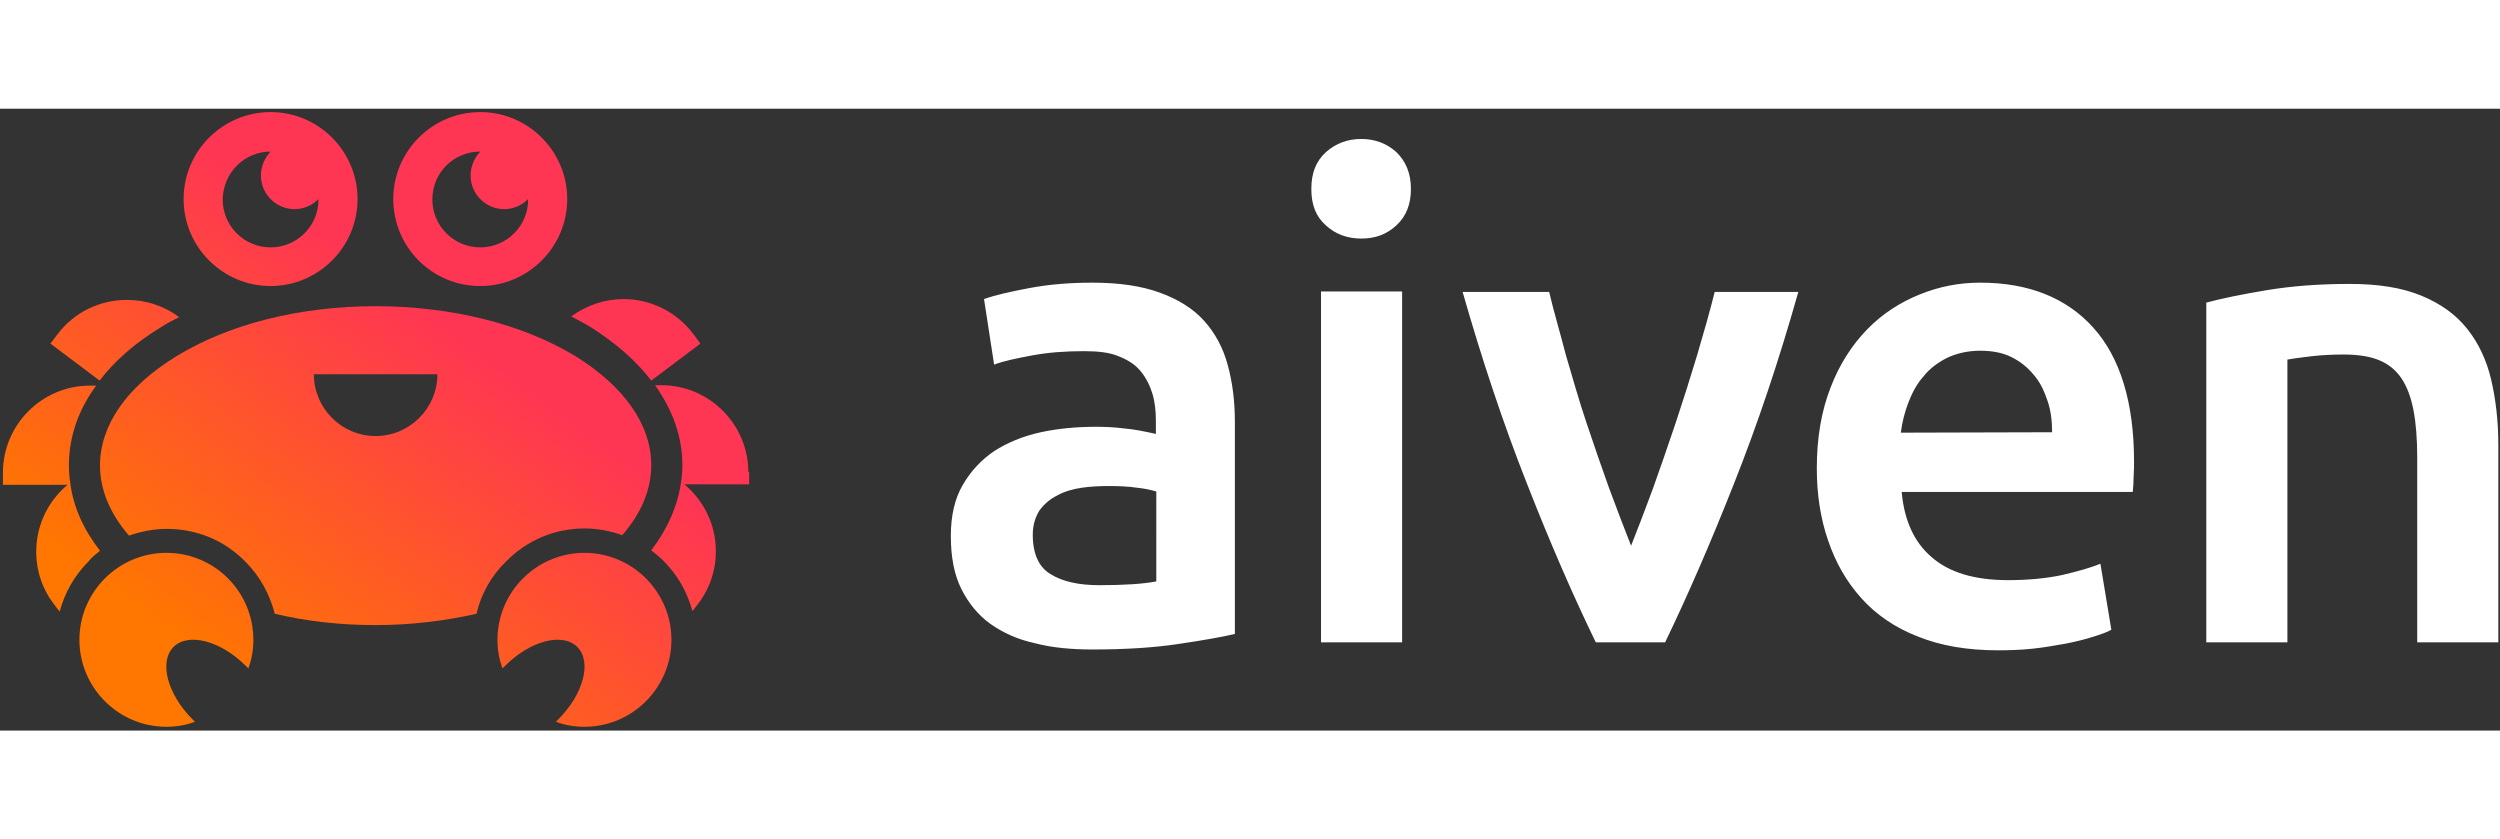 <?xml version="1.0" encoding="utf-8"?>
<svg xmlns="http://www.w3.org/2000/svg" width="140" height="47" viewBox="0 0 595 148">
  <rect x="0" y="0" width="595" height="148" fill="#333333" stroke="none"/>
  <path fill="#FFF" d="M260 41.4c6.4 0 11.8.8 16.1 2.4 4.4 1.6 7.9 3.8 10.5 6.7s4.5 6.4 5.6 10.5c1.1 4 1.7 8.5 1.7 13.5V125q-4.35 1.05-13.5 2.4c-6 .9-12.8 1.3-20.4 1.3-4.9 0-9.6-.4-13.7-1.5-4.2-.9-7.6-2.5-10.6-4.6-2.9-2.1-5.2-4.9-6.9-8.3s-2.5-7.6-2.5-12.6c0-4.8.9-8.8 2.8-12.1q2.85-4.95 7.5-8.1c3.1-2 6.9-3.6 11.1-4.5s8.5-1.3 13.2-1.3c2.1 0 4.4.1 6.7.4 2.4.2 4.8.7 7.5 1.3v-3.1c0-2.2-.2-4.4-.8-6.4s-1.5-3.8-2.8-5.4-3-2.7-5.3-3.6c-2.1-.9-4.9-1.2-8.2-1.2-4.5 0-8.5.3-12.3 1-3.7.7-6.7 1.3-9.1 2.2l-2.4-15.6c2.5-.9 6-1.7 10.7-2.6 4.8-.9 9.7-1.3 15.1-1.3m1.6 72c6 0 10.5-.3 13.6-.9V91.1c-1-.3-2.6-.7-4.6-.9-2-.3-4.3-.4-6.7-.4-2.1 0-4.3.1-6.4.4s-4.2.9-5.8 1.8c-1.8.9-3.1 2-4.3 3.6-1 1.6-1.6 3.5-1.6 5.8 0 4.6 1.5 7.8 4.3 9.4 2.7 1.7 6.6 2.6 11.5 2.6m74.2-94.3c0 3.6-1.1 6.5-3.5 8.7s-5.1 3.1-8.3 3.1c-3.3 0-6.1-1-8.4-3.1-2.4-2.1-3.5-4.9-3.5-8.7s1.1-6.6 3.5-8.8c2.4-2.1 5.2-3.1 8.4-3.1 3.1 0 6 1 8.3 3.1 2.3 2.2 3.5 5.1 3.5 8.8M333.7 127h-19.3V43.5h19.3zm46.1 0c-5.3-10.9-10.8-23.5-16.4-37.8-5.6-14.2-10.7-29.5-15.3-45.6h20.6c1.1 4.7 2.6 9.7 4 15.1 1.6 5.4 3.1 10.8 4.9 16.1q2.7 8.1 5.4 15.6c1.9 5.1 3.6 9.6 5.2 13.6 1.6-4 3.3-8.5 5.2-13.6 1.8-5.1 3.6-10.2 5.4-15.6s3.5-10.8 5.1-16.1c1.6-5.4 3-10.3 4.2-15.1H428q-6.9 24.45-15.3 45.6c-5.6 14.2-11.1 26.8-16.4 37.8zm52.6-41.4c0-7.3 1.1-13.7 3.3-19.3 2.1-5.5 5.1-10.1 8.7-13.8s7.8-6.4 12.5-8.3 9.4-2.8 14.4-2.8c11.5 0 20.5 3.6 26.9 10.7s9.7 17.8 9.7 31.9c0 1 0 2.2-.1 3.6 0 1.3-.1 2.5-.2 3.6h-55c.6 6.7 2.9 11.9 7.1 15.5 4.2 3.7 10.3 5.5 18.2 5.5 4.7 0 9-.4 12.8-1.2 3.9-.9 7-1.8 9.2-2.7l2.6 15.7c-1 .6-2.5 1.1-4.4 1.7s-3.9 1.1-6.4 1.6c-2.4.4-4.9.9-7.8 1.2-2.8.3-5.6.4-8.4.4-7.3 0-13.7-1.1-19.1-3.3-5.4-2.1-9.9-5.2-13.4-9.1s-6.1-8.4-7.9-13.7c-1.8-5.2-2.7-10.9-2.7-17.2m56-8.6c0-2.7-.3-5.2-1.1-7.5-.8-2.4-1.8-4.5-3.3-6.2-1.5-1.8-3.1-3.1-5.3-4.2-2-1-4.5-1.5-7.4-1.5s-5.6.6-7.9 1.7c-2.2 1.1-4.2 2.6-5.6 4.4-1.6 1.8-2.7 3.9-3.6 6.2-.9 2.4-1.5 4.7-1.8 7.2zm36.5-30.8c3.7-1 8.5-2 14.5-3s12.6-1.5 19.8-1.5c6.9 0 12.5.9 17.1 2.8s8.2 4.5 10.9 7.9 4.6 7.4 5.7 12.1 1.7 9.9 1.7 15.5v47h-19.3V83.1q0-6.75-.9-11.4c-.6-3.1-1.6-5.7-2.9-7.6s-3.1-3.4-5.4-4.3c-2.2-.9-5.1-1.3-8.3-1.3-2.5 0-4.9.1-7.6.4s-4.6.6-5.8.8V127h-19.3V46.2z"/>
  <linearGradient id="a" x1="52.389" x2="132.612" y1="134.836" y2="26.387" gradientUnits="userSpaceOnUse">
    <stop offset="0" stop-color="#f70"/>
    <stop offset=".742" stop-color="#ff3554"/>
  </linearGradient>
  <path fill="url(#a)" d="M139.1 99.9c3.1 0 6.2.6 9 1.6 4.5-5.2 6.9-10.8 6.9-16.7 0-9.6-6.5-18.8-18.2-26C124.2 51.2 107.3 47 89.4 47c-18 0-34.8 4.2-47.4 11.9-11.8 7.2-18.2 16.4-18.2 26 0 5.8 2.4 11.5 6.9 16.7 2.9-1 5.9-1.6 9-1.6 7.1 0 13.7 2.7 18.7 7.8 3.5 3.5 5.8 7.8 7 12.4 7.6 1.8 15.7 2.7 24 2.7s16.5-1 24-2.7c1.1-4.7 3.5-9 7-12.4 5-5.1 11.6-7.9 18.7-7.9m-49.7-22c-8.1 0-14.7-6.6-14.7-14.7h29.4c0 8.1-6.6 14.7-14.7 14.7"/>
  <linearGradient id="b" x1="-3.058" x2="77.165" y1="93.82" y2="-14.629" gradientUnits="userSpaceOnUse">
    <stop offset="0" stop-color="#f70"/>
    <stop offset=".742" stop-color="#ff3554"/>
  </linearGradient>
  <path fill="url(#b)" d="M38.3 52c1.4-.9 2.9-1.7 4.4-2.4h-.1c-3.7-2.8-8.1-4.1-12.4-4.1-6.3 0-12.5 2.8-16.6 8.3L12 55.9l11.7 8.8c3.6-4.7 8.5-9 14.6-12.7"/>
  <linearGradient id="c" x1="6.471" x2="86.694" y1="100.87" y2="-7.58" gradientUnits="userSpaceOnUse">
    <stop offset="0" stop-color="#f70"/>
    <stop offset=".742" stop-color="#ff3554"/>
  </linearGradient>
  <path fill="url(#c)" d="M23.8 105.2c-3.9-5-6.4-10.5-7.1-16.3-.2-1.3-.3-2.7-.3-4 0-6.7 2.2-13.2 6.5-19h-1.5C10 65.9.7 75.2.7 86.6v2.9h15.4c-4 3.3-6.6 8-7.3 13.2-.7 5.5.7 10.9 4.1 15.3l1.3 1.7c1.2-4.5 3.5-8.6 6.9-12 .7-.9 1.7-1.7 2.7-2.5"/>
  <linearGradient id="d" x1="77.084" x2="157.307" y1="153.103" y2="44.654" gradientUnits="userSpaceOnUse">
    <stop offset="0" stop-color="#f70"/>
    <stop offset=".742" stop-color="#ff3554"/>
  </linearGradient>
  <path fill="url(#d)" d="m155 64.7 11.7-8.8-1.7-2.3c-4.1-5.4-10.3-8.3-16.6-8.3-4.3 0-8.7 1.4-12.4 4.1h-.1c1.5.8 3 1.6 4.4 2.4q9.3 5.85 14.7 12.9"/>
  <linearGradient id="e" x1="101.991" x2="182.214" y1="171.528" y2="63.078" gradientUnits="userSpaceOnUse">
    <stop offset="0" stop-color="#f70"/>
    <stop offset=".742" stop-color="#ff3554"/>
  </linearGradient>
  <path fill="url(#e)" d="M178.1 86.5c0-11.4-9.3-20.7-20.7-20.7h-1.5c4.2 5.9 6.5 12.3 6.5 19 0 1.4-.1 2.7-.3 4-.8 5.7-3.2 11.2-7.1 16.3 1 .8 2 1.6 2.9 2.5 3.4 3.4 5.7 7.5 6.9 12l1.3-1.7c3.4-4.4 4.8-9.8 4.1-15.3-.7-5.2-3.3-9.8-7.3-13.2h15.4v-2.9z"/>
  <linearGradient id="f" x1="5.989" x2="86.212" y1="100.513" y2="-7.937" gradientUnits="userSpaceOnUse">
    <stop offset="0" stop-color="#f70"/>
    <stop offset=".742" stop-color="#ff3554"/>
  </linearGradient>
  <path fill="url(#f)" d="M64.4 42.2c11.4 0 20.7-9.3 20.7-20.7S75.8.8 64.4.8s-20.7 9.3-20.7 20.7S53 42.2 64.4 42.2m0-32q.15 0 0 0c-1.4 1.5-2.3 3.5-2.3 5.7 0 4.4 3.6 8 8 8 2.2 0 4.2-.9 5.7-2.4v.1c0 6.3-5.1 11.4-11.4 11.4S53 27.9 53 21.6c.1-6.4 5.2-11.4 11.4-11.4"/>
  <linearGradient id="g" x1="38.204" x2="118.427" y1="124.343" y2="15.893" gradientUnits="userSpaceOnUse">
    <stop offset="0" stop-color="#f70"/>
    <stop offset=".742" stop-color="#ff3554"/>
  </linearGradient>
  <path fill="url(#g)" d="M114.3 42.2c11.4 0 20.7-9.3 20.7-20.7S125.7.8 114.3.8s-20.7 9.3-20.7 20.7 9.2 20.7 20.7 20.7m0-32c-1.4 1.5-2.3 3.5-2.3 5.7 0 4.4 3.6 8 8 8 2.2 0 4.2-.9 5.7-2.4v.1c0 6.3-5.1 11.4-11.4 11.4s-11.4-5.1-11.4-11.4c0-6.4 5.1-11.4 11.4-11.4"/>
  <linearGradient id="h" x1="39.731" x2="119.954" y1="125.473" y2="17.023" gradientUnits="userSpaceOnUse">
    <stop offset="0" stop-color="#f70"/>
    <stop offset=".742" stop-color="#ff3554"/>
  </linearGradient>
  <path fill="url(#h)" d="M39.6 105.7c-11.4 0-20.7 9.3-20.7 20.7s9.3 20.7 20.7 20.7c2.4 0 4.7-.4 6.8-1.2l-.6-.6c-6-6-8-13.7-4.5-17.2s11.2-1.5 17.2 4.5l.6.6c.8-2.1 1.2-4.4 1.2-6.8 0-11.4-9.2-20.7-20.7-20.7"/>
  <linearGradient id="i" x1="104.39" x2="184.613" y1="173.303" y2="64.853" gradientUnits="userSpaceOnUse">
    <stop offset="0" stop-color="#f70"/>
    <stop offset=".742" stop-color="#ff3554"/>
  </linearGradient>
  <path fill="url(#i)" d="M139.1 105.7c-11.4 0-20.7 9.3-20.7 20.7 0 2.4.4 4.7 1.2 6.8l.6-.6c6-6 13.7-8 17.2-4.5s1.5 11.2-4.5 17.2l-.6.6c2.1.8 4.4 1.2 6.8 1.2 11.4 0 20.7-9.3 20.7-20.7s-9.3-20.7-20.7-20.7"/>
</svg>